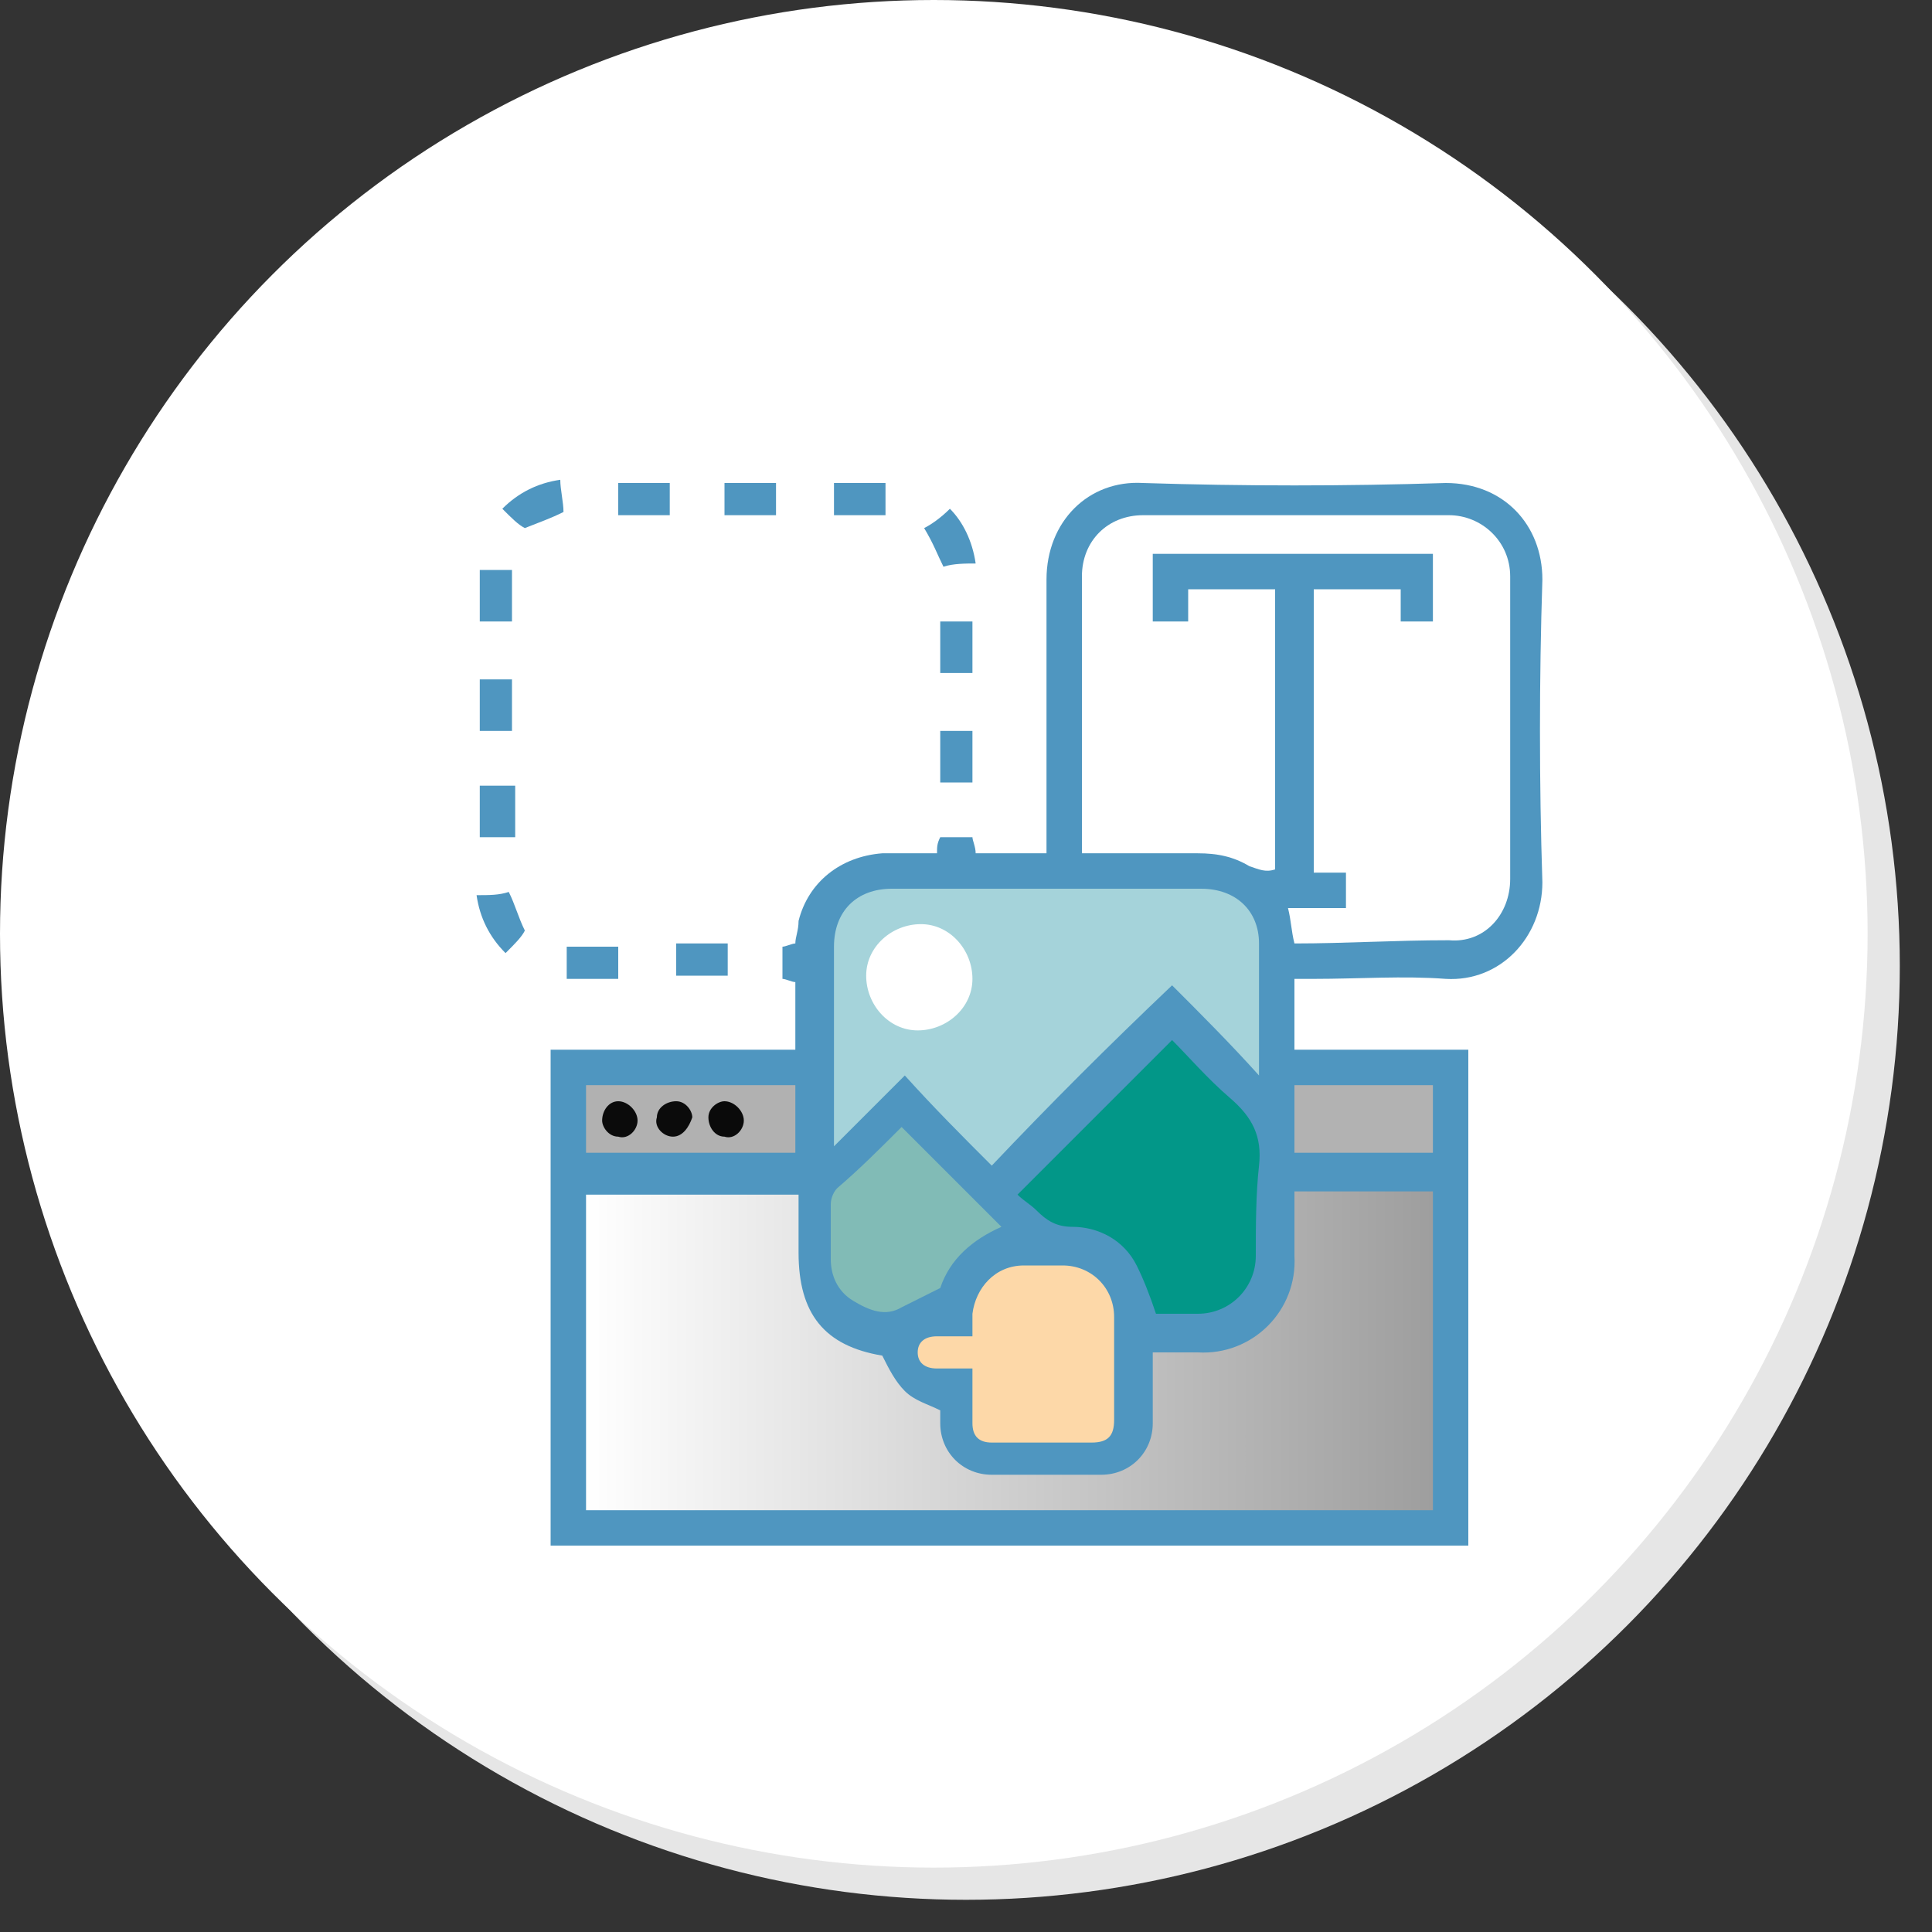 <?xml version="1.0" encoding="utf-8"?>
<!-- Generator: Adobe Illustrator 24.1.2, SVG Export Plug-In . SVG Version: 6.00 Build 0)  -->
<svg version="1.1" id="Слой_1" xmlns="http://www.w3.org/2000/svg" xmlns:xlink="http://www.w3.org/1999/xlink" x="0px" y="0px"
	 viewBox="0 0 60 60" style="enable-background:new 0 0 60 60;" xml:space="preserve">
<rect x="0" y="0" width="60" height="60" fill="#333333" stroke="none"/>
<style type="text/css">
	.st0{fill:#E6E6E6;}
	.st1{fill:#FFFFFF;}
	.st2{fill:#4F96C0;}
	.st3{fill:url(#SVGID_1_);}
	.st4{fill:#A5D3DA;}
	.st5{fill:#029788;}
	.st6{fill:#FDD8A8;}
	.st7{fill:#81BBB6;}
	.st8{fill:#B1B1B1;}
	.st9{fill:#B2B2B2;}
	.st10{fill:#0B0B0B;}
	.st11{fill:#0A0A0A;}
</style>
<g>
	<circle class="st0" cx="30" cy="30" r="29"/>
	<circle class="st1" cx="29" cy="29" r="29"/>
</g>
<g>
	<path class="st2" d="M40.2,30.4c0,0.8,0,1.5,0,2.2c1.8,0,3.6,0,5.4,0c0,5.2,0,10.3,0,15.4c-9.5,0-19,0-28.5,0c0-5.1,0-10.2,0-15.4
		c2.6,0,5.1,0,7.6,0c0-0.7,0-1.4,0-2.1c-0.1,0-0.3-0.1-0.4-0.1c0-0.3,0-0.6,0-1c0.1,0,0.3-0.1,0.4-0.1c0-0.2,0.1-0.4,0.1-0.7
		c0.3-1.2,1.3-2,2.6-2.1c0.5,0,1.1,0,1.7,0c0-0.2,0-0.3,0.1-0.5c0.3,0,0.6,0,1,0c0,0.1,0.1,0.3,0.1,0.5c0.3,0,0.7,0,1.1,0
		c0.3,0,0.7,0,1.1,0c0-0.2,0-0.4,0-0.6c0-2.6,0-5.3,0-7.9c0-1.8,1.3-3.1,3-3c3.1,0.1,6.3,0.1,9.4,0c1.8,0,3,1.3,3,3
		c-0.1,3.1-0.1,6.3,0,9.4c0,1.7-1.3,3.1-3,3c-1.3-0.1-2.7,0-4.1,0C40.6,30.4,40.4,30.4,40.2,30.4z"/>
	<path class="st2" d="M29.5,15.8c0.4,0.4,0.7,1,0.8,1.7c-0.3,0-0.7,0-1,0.1c-0.2-0.4-0.3-0.7-0.6-1.2C28.9,16.3,29.2,16.1,29.5,15.8
		z"/>
	<path class="st2" d="M19.2,15c0.5,0,1.1,0,1.6,0c0,0.3,0,0.7,0,1c-0.5,0-1.1,0-1.6,0C19.2,15.7,19.2,15.3,19.2,15z"/>
	<path class="st2" d="M22.5,16c0-0.3,0-0.7,0-1c0.5,0,1,0,1.6,0c0,0.3,0,0.6,0,1C23.6,16,23.1,16,22.5,16z"/>
	<path class="st2" d="M30.2,19.3c0,0.6,0,1.1,0,1.6c-0.4,0-0.7,0-1,0c0-0.5,0-1.1,0-1.6C29.5,19.3,29.8,19.3,30.2,19.3z"/>
	<path class="st2" d="M15.9,22.7c-0.3,0-0.7,0-1,0c0-0.5,0-1,0-1.6c0.3,0,0.7,0,1,0C15.9,21.6,15.9,22.1,15.9,22.7z"/>
	<path class="st2" d="M14.9,26c0-0.6,0-1.1,0-1.6c0.4,0,0.7,0,1.1,0c0,0.6,0,1.1,0,1.6C15.6,26,15.3,26,14.9,26z"/>
	<path class="st2" d="M15.7,29.6c-0.5-0.5-0.8-1.1-0.9-1.8c0.4,0,0.7,0,1-0.1c0.2,0.4,0.3,0.8,0.5,1.2C16.2,29.1,16,29.3,15.7,29.6z
		"/>
	<path class="st2" d="M15.6,15.8c0.5-0.5,1.1-0.8,1.8-0.9c0,0.3,0.1,0.7,0.1,1c-0.4,0.2-0.7,0.3-1.2,0.5
		C16.1,16.3,15.9,16.1,15.6,15.8z"/>
	<path class="st2" d="M25.9,15c0.5,0,1,0,1.6,0c0,0.3,0,0.7,0,1c-0.5,0-1,0-1.6,0C25.9,15.7,25.9,15.4,25.9,15z"/>
	<path class="st2" d="M14.9,19.3c0-0.6,0-1.1,0-1.6c0.4,0,0.7,0,1,0c0,0.5,0,1,0,1.6C15.6,19.3,15.3,19.3,14.9,19.3z"/>
	<path class="st2" d="M30.2,24.3c-0.4,0-0.7,0-1,0c0-0.5,0-1.1,0-1.6c0.3,0,0.7,0,1,0C30.2,23.2,30.2,23.7,30.2,24.3z"/>
	<path class="st2" d="M19.2,30.4c-0.5,0-1,0-1.6,0c0-0.3,0-0.7,0-1c0.5,0,1,0,1.6,0C19.2,29.6,19.2,30,19.2,30.4z"/>
	<path class="st2" d="M21,29.3c0.5,0,1,0,1.6,0c0,0.4,0,0.7,0,1c-0.5,0-1,0-1.6,0C21,30,21,29.7,21,29.3z"/>
	<linearGradient id="SVGID_1_" gradientUnits="userSpaceOnUse" x1="18.181" y1="41.896" x2="44.513" y2="41.896">
		<stop  offset="0" style="stop-color:#FFFFFF"/>
		<stop  offset="1" style="stop-color:#9E9E9E"/>
	</linearGradient>
	<path class="st3" d="M44.5,37c0,3.3,0,6.6,0,9.9c-8.8,0-17.5,0-26.3,0c0-3.3,0-6.5,0-9.8c2.2,0,4.3,0,6.6,0c0,0.6,0,1.2,0,1.8
		c0,1.9,0.8,2.9,2.6,3.2c0.2,0.4,0.4,0.8,0.7,1.1c0.3,0.3,0.7,0.4,1.1,0.6c0,0.1,0,0.2,0,0.4c0,0.9,0.7,1.6,1.6,1.6
		c1.1,0,2.2,0,3.4,0c0.9,0,1.6-0.7,1.6-1.6c0-0.7,0-1.4,0-2.2c0.5,0,1,0,1.4,0c1.7,0.1,3.1-1.3,3-3c0-0.6,0-1.3,0-2
		c0.8,0,1.5,0,2.2,0C43,37,43.7,37,44.5,37z"/>
	<path class="st1" d="M40.2,29.3c-0.1-0.4-0.1-0.7-0.2-1.1c0.6,0,1.2,0,1.8,0c0-0.4,0-0.7,0-1.1c-0.3,0-0.6,0-1,0c0-3,0-5.9,0-8.8
		c0.9,0,1.7,0,2.7,0c0,0.3,0,0.7,0,1c0.3,0,0.7,0,1,0c0-0.7,0-1.4,0-2.1c-2.9,0-5.8,0-8.7,0c0,0.7,0,1.4,0,2.1c0.3,0,0.7,0,1.1,0
		c0-0.3,0-0.7,0-1c0.9,0,1.8,0,2.7,0c0,2.9,0,5.8,0,8.7c-0.3,0.1-0.5,0-0.8-0.1c-0.5-0.3-1-0.4-1.6-0.4c-1.2,0-2.4,0-3.6,0
		c0-0.2,0-0.3,0-0.5c0-2.7,0-5.4,0-8.1c0-1.1,0.8-1.9,1.9-1.9c3.2,0,6.3,0,9.5,0c1,0,1.9,0.8,1.9,1.9c0,3.1,0,6.3,0,9.4
		c0,1.1-0.8,2-1.9,1.9C43.3,29.2,41.8,29.3,40.2,29.3z"/>
	<path class="st4" d="M30.8,36.2c-0.9-0.9-1.8-1.8-2.7-2.8c-0.7,0.7-1.4,1.4-2.2,2.2c0-1.1,0-2.2,0-3.2c0-1,0-2,0-3
		c0-1.1,0.7-1.8,1.8-1.8c3.2,0,6.4,0,9.6,0c1.1,0,1.8,0.7,1.8,1.7c0,1.2,0,2.5,0,3.7c0,0.1,0,0.2,0,0.4c-0.9-1-1.8-1.9-2.7-2.8
		C34.4,32.5,32.6,34.3,30.8,36.2z"/>
	<path class="st5" d="M35.9,40.8c-0.2-0.6-0.4-1.1-0.6-1.5c-0.4-0.8-1.2-1.2-2-1.2c-0.5,0-0.8-0.2-1.1-0.5c-0.2-0.2-0.4-0.3-0.6-0.5
		c1.7-1.7,3.2-3.2,4.8-4.8c0.5,0.5,1.1,1.2,1.8,1.8c0.7,0.6,1,1.2,0.9,2.1C39,37.1,39,38.1,39,39c0,1-0.8,1.8-1.8,1.8
		C36.8,40.8,36.3,40.8,35.9,40.8z"/>
	<path class="st6" d="M30.2,42.5c-0.4,0-0.7,0-1.1,0c-0.4,0-0.6-0.2-0.6-0.5c0-0.3,0.2-0.5,0.6-0.5c0.3,0,0.7,0,1.1,0
		c0-0.3,0-0.5,0-0.7c0.1-0.8,0.7-1.5,1.6-1.5c0.4,0,0.8,0,1.2,0c0.9,0,1.6,0.7,1.6,1.6c0,1.1,0,2.2,0,3.2c0,0.5-0.2,0.7-0.7,0.7
		c-1,0-2.1,0-3.1,0c-0.4,0-0.6-0.2-0.6-0.6C30.2,43.5,30.2,43,30.2,42.5z"/>
	<path class="st7" d="M28,35c1.1,1.1,2.1,2.1,3.1,3.1c-0.9,0.4-1.6,1-1.9,1.9c-0.4,0.2-0.8,0.4-1.2,0.6c-0.5,0.3-1,0.1-1.5-0.2
		c-0.5-0.3-0.7-0.8-0.7-1.3c0-0.6,0-1.1,0-1.7c0-0.2,0.1-0.4,0.2-0.5C26.7,36.3,27.3,35.7,28,35z"/>
	<path class="st8" d="M24.7,33.7c0,0.7,0,1.4,0,2.1c-2.2,0-4.3,0-6.5,0c0-0.7,0-1.4,0-2.1C20.3,33.7,22.5,33.7,24.7,33.7z"/>
	<path class="st9" d="M40.2,35.8c0-0.7,0-1.4,0-2.1c1.4,0,2.9,0,4.3,0c0,0.7,0,1.4,0,2.1C43.1,35.8,41.6,35.8,40.2,35.8z"/>
	<path class="st1" d="M30.2,30.4c0,0.9-0.8,1.6-1.7,1.6c-0.9,0-1.6-0.8-1.6-1.7c0-0.9,0.8-1.6,1.7-1.6
		C29.5,28.7,30.2,29.5,30.2,30.4z"/>
	<path class="st10" d="M19.8,34.8c0,0.3-0.3,0.6-0.6,0.5c-0.3,0-0.5-0.3-0.5-0.5c0-0.3,0.2-0.6,0.5-0.6
		C19.5,34.2,19.8,34.5,19.8,34.8z"/>
	<path class="st10" d="M20.9,35.3c-0.3,0-0.6-0.3-0.5-0.6c0-0.3,0.3-0.5,0.6-0.5c0.3,0,0.5,0.3,0.5,0.5C21.4,35,21.2,35.3,20.9,35.3
		z"/>
	<path class="st11" d="M23.1,34.8c0,0.3-0.3,0.6-0.6,0.5c-0.3,0-0.5-0.3-0.5-0.6c0-0.3,0.3-0.5,0.5-0.5
		C22.8,34.2,23.1,34.5,23.1,34.8z"/>
</g>
</svg>

